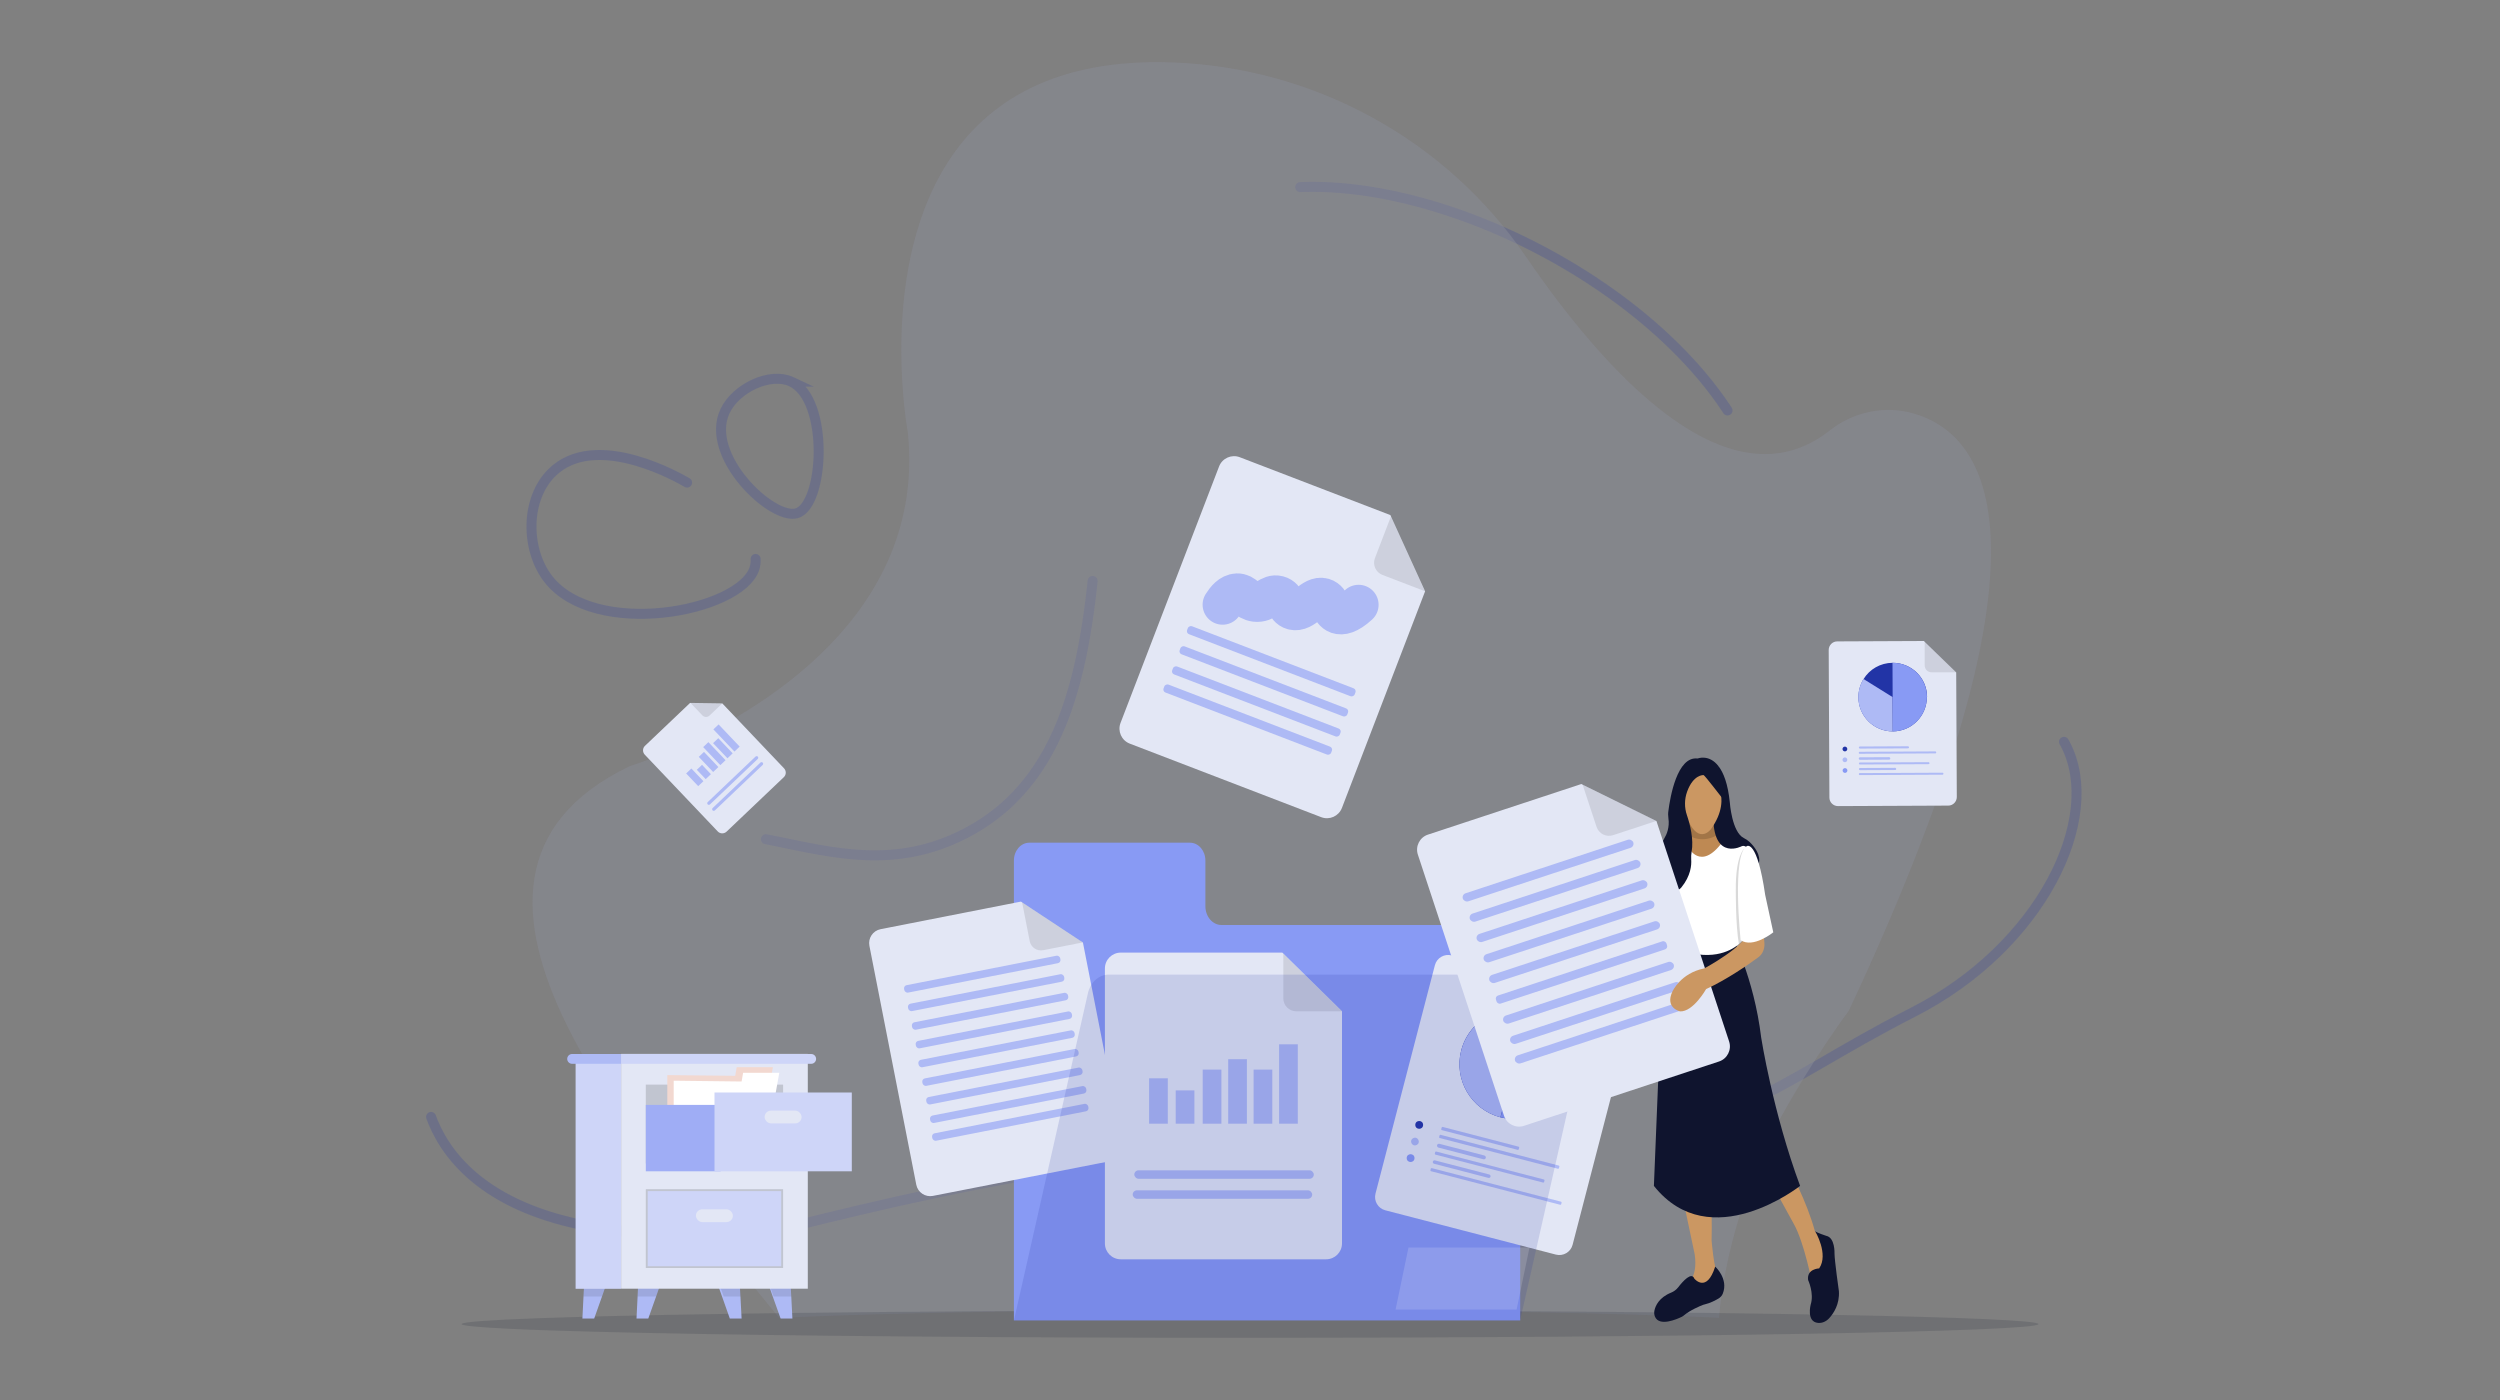<?xml version="1.0" encoding="UTF-8"?>
<svg id="Hand" xmlns="http://www.w3.org/2000/svg" viewBox="0 0 250 140">
  <rect x="0" y="0" width="250" height="140" fill="#808080" stroke="none"/>
  <defs>
    <style>
      .cls-1, .cls-2 {
        fill: #aebaf5;
      }

      .cls-2 {
        opacity: .5;
      }

      .cls-3, .cls-4 {
        fill: #fff;
      }

      .cls-5 {
        fill: #cb9762;
      }

      .cls-6 {
        fill: #ced5f8;
      }

      .cls-7 {
        fill: #889af4;
      }

      .cls-8 {
        fill: #9fadf5;
      }

      .cls-9, .cls-10 {
        fill: #0f142e;
      }

      .cls-11, .cls-10, .cls-4, .cls-12 {
        opacity: .15;
      }

      .cls-13 {
        stroke: #aebaf5;
        stroke-width: 4px;
      }

      .cls-13, .cls-14 {
        fill: none;
        stroke-linecap: round;
        stroke-miterlimit: 10;
      }

      .cls-15, .cls-12 {
        fill: #2234a6;
      }

      .cls-16 {
        opacity: .2;
      }

      .cls-17 {
        fill: #e3e7f5;
      }

      .cls-18 {
        opacity: .1;
      }

      .cls-19 {
        fill: #be8953;
      }

      .cls-14 {
        stroke: #2234a6;
        stroke-dasharray: 50 50 50 50 50 50;
      }

      .cls-20 {
        fill: #f2d8d0;
      }
    </style>
  </defs>
  <g class="cls-16">
    <g>
      <path class="cls-14" d="M79.14,38.17c-2.09-.98-5.54.61-6.64,2.95-2.1,4.46,4.69,10.91,7.16,10.21,2.76-.77,3.3-11.36-.53-13.16Z"/>
      <path class="cls-14" d="M68.71,48.26c-.74-.43-8.63-4.99-13.09-1.38-3.13,2.53-3.16,7.95-.81,11,4.66,6.03,19.12,3.33,20.62-.99,1.01-2.91-3.73-6.9-6.72-8.63Z"/>
      <path class="cls-14" d="M78.86,122.73c19.19-4.76,41-9.61,74.87-8.79,18.94.46,23.23-5.42,37.58-12.72,12.79-6.51,19.08-19.46,15.22-26.8-3.9-7.41-15.76-4.46-25.48-15.49-4.43-5.02-3.65-8.54-6.2-14.12-8.09-17.64-38.42-31.43-53.38-24.13-19.76,9.64-2.87,51.29-24.95,62.67-13.97,7.2-24.53-6.62-38.32,3.93-6.83,5.23-15.19,12.56-15.84,20.52,0,0-.91,19.46,36.51,14.94Z"/>
    </g>
    <path class="cls-2" d="M184.9,101.05s-3.48,4.61-6.95,10.93c-3.13,5.7-5.52,13.39-6.05,19.8-1.48-.07-3.1-.14-4.85-.2-10.38-.37-25.38-.6-42.05-.6-18.95,0-35.73.3-46.04.76-.35.02-.7.03-1.04.05-12.87-15.95-38.79-43.75-14.94-55.18,0,0,1.75-.53,4.37-1.68,8.29-3.62,25.33-13.36,23.43-31.72,0,0-.65-3.43-.65-8.19,0-11.15,3.53-29.62,27.09-28.78,14.27.51,27.41,7.77,35.35,19.39,7.79,11.4,20.25,25.42,30.4,17.42,2.34-1.85,5.44-2.53,8.33-1.72,7.3,2.05,15.6,12.67-6.4,59.71Z"/>
  </g>
  <path class="cls-10" d="M203.84,132.41c0,.75-35.3,1.37-78.84,1.37-24.57,0-46.51-.19-60.97-.5-3.33-.07-6.26-.15-8.74-.23-1.63-.05-3.06-.11-4.28-.17-3.13-.15-4.85-.31-4.85-.47,0-.21,2.78-.41,7.74-.59,2.03-.07,4.43-.14,7.15-.21,14.32-.34,37.63-.57,63.96-.57,23.16,0,43.98.17,58.4.45,12.7.24,20.44.56,20.44.92Z"/>
  <g>
    <path class="cls-7" d="M120.54,90.64v-4.58c0-.99-.69-1.79-1.54-1.79h-16.07c-.85,0-1.54.8-1.54,1.79v45.98h50.63v-36.25c0-1.82-1.26-3.29-2.82-3.29h-27.05c-.89,0-1.61-.84-1.61-1.87Z"/>
    <g>
      <g>
        <path class="cls-17" d="M162.27,105.19l-5.01,19.29c-.19.73-.94,1.17-1.67.98l-17.06-4.43c-.73-.19-1.17-.94-.98-1.67l5.94-22.84c.19-.73.94-1.17,1.67-.98l13.42,3.49.07.11,3.63,6.05Z"/>
        <path class="cls-18" d="M162.27,105.19l-3.8-.99c-.59-.15-.95-.76-.8-1.36l.96-3.71,3.63,6.05Z"/>
      </g>
      <g>
        <path class="cls-15" d="M156.74,107.8c-.76,2.93-3.76,4.69-6.69,3.93h-.01c-2.92-.77-4.68-3.76-3.92-6.69.27-1.04.82-1.93,1.55-2.62,1.33-1.25,3.25-1.8,5.14-1.31,2.93.76,4.69,3.76,3.93,6.69Z"/>
        <path class="cls-7" d="M156.74,107.8c-.76,2.93-3.76,4.69-6.69,3.93l2.76-10.62c2.93.76,4.69,3.76,3.93,6.69Z"/>
        <path class="cls-1" d="M151.42,106.41l-1.38,5.32c-2.92-.77-4.68-3.76-3.92-6.68.27-1.04.82-1.93,1.55-2.62l3.75,3.98Z"/>
      </g>
      <g>
        <g>
          <g>
            <path class="cls-1" d="M151.78,114.99l-7.61-1.98s-.06-.05-.05-.09l.05-.18s.05-.06.09-.05l7.61,1.98s.06.05.05.09l-.05.18s-.05.06-.09.05Z"/>
            <path class="cls-1" d="M155.8,116.88l-11.84-3.08s-.06-.05-.05-.09l.05-.18s.05-.06.09-.05l11.84,3.08s.06.05.05.09l-.05.18s-.05.06-.09.05Z"/>
          </g>
          <g>
            <rect class="cls-1" x="143.62" y="114.96" width="5.04" height=".39" rx=".2" ry=".2" transform="translate(33.67 -33.06) rotate(14.57)"/>
            <path class="cls-1" d="M154.32,118.26l-10.79-2.8s-.06-.05-.05-.09l.04-.17s.05-.06.09-.05l10.79,2.8s.06.05.05.09l-.04.17s-.05.06-.09.05Z"/>
          </g>
          <g>
            <rect class="cls-1" x="143.18" y="116.74" width="5.96" height=".35" rx=".17" ry=".17" transform="translate(34.12 -33.01) rotate(14.57)"/>
            <path class="cls-1" d="M156.03,120.48l-12.94-3.36s-.06-.05-.05-.09l.04-.17s.05-.06.09-.05l12.94,3.36s.06.05.05.09l-.04.17s-.05.06-.09.05Z"/>
          </g>
        </g>
        <g>
          <circle class="cls-15" cx="141.92" cy="112.49" r=".39"/>
          <path class="cls-1" d="M141.87,114.25c-.05.21-.27.33-.47.28s-.33-.27-.28-.47c.05-.21.27-.33.47-.28s.33.27.28.47Z"/>
          <circle class="cls-7" cx="141.06" cy="115.81" r=".39"/>
        </g>
      </g>
    </g>
    <g>
      <g>
        <path class="cls-17" d="M134.2,101.13v23.21c0,.88-.71,1.59-1.59,1.59h-20.53c-.88,0-1.59-.71-1.59-1.59v-27.49c0-.88.71-1.59,1.59-1.59h16.15l.11.1,5.86,5.76Z"/>
        <path class="cls-18" d="M134.2,101.13h-4.57c-.72,0-1.3-.58-1.3-1.3v-4.46l5.86,5.76Z"/>
      </g>
      <g>
        <rect class="cls-1" x="113.43" y="117.03" width="17.95" height=".85" rx=".43" ry=".43"/>
        <rect class="cls-1" x="113.27" y="119.03" width="17.95" height=".85" rx=".43" ry=".43"/>
      </g>
      <g>
        <rect class="cls-1" x="114.91" y="107.83" width="1.87" height="4.54"/>
        <rect class="cls-1" x="117.57" y="109.04" width="1.87" height="3.33"/>
        <rect class="cls-1" x="120.27" y="106.96" width="1.87" height="5.41"/>
        <rect class="cls-1" x="122.82" y="105.92" width="1.87" height="6.45"/>
        <rect class="cls-1" x="125.36" y="106.96" width="1.87" height="5.41"/>
        <rect class="cls-1" x="127.91" y="104.43" width="1.87" height="7.94"/>
      </g>
    </g>
    <g>
      <g>
        <path class="cls-17" d="M108.29,94.24l3.96,20.19c.15.76-.35,1.51-1.11,1.66l-17.85,3.5c-.76.15-1.51-.35-1.66-1.11l-4.69-23.9c-.15-.76.35-1.51,1.11-1.66l14.04-2.76.11.07,6.08,4.01Z"/>
        <path class="cls-18" d="M108.29,94.24l-3.97.78c-.62.12-1.23-.28-1.35-.91l-.76-3.88,6.08,4.01Z"/>
      </g>
      <g>
        <rect class="cls-1" x="90.27" y="97.04" width="15.91" height=".76" rx=".32" ry=".32" transform="translate(-16.93 20.75) rotate(-11.11)"/>
        <rect class="cls-1" x="90.66" y="98.89" width="15.91" height=".76" rx=".32" ry=".32" transform="translate(-17.28 20.86) rotate(-11.11)"/>
        <rect class="cls-1" x="91.05" y="100.75" width="15.91" height=".76" rx=".32" ry=".32" transform="translate(-17.63 20.97) rotate(-11.11)"/>
        <rect class="cls-1" x="91.43" y="102.61" width="15.91" height=".76" rx=".32" ry=".32" transform="translate(-17.98 21.08) rotate(-11.11)"/>
        <rect class="cls-1" x="91.7" y="104.5" width="15.91" height=".76" rx=".32" ry=".32" transform="translate(-18.34 21.17) rotate(-11.11)"/>
        <rect class="cls-1" x="92.09" y="106.36" width="15.91" height=".76" rx=".32" ry=".32" transform="translate(-18.69 21.28) rotate(-11.11)"/>
        <rect class="cls-1" x="92.48" y="108.22" width="15.91" height=".76" rx=".32" ry=".32" transform="translate(-19.04 21.39) rotate(-11.11)"/>
        <rect class="cls-1" x="92.86" y="110.08" width="15.91" height=".76" rx=".32" ry=".32" transform="translate(-19.39 21.49) rotate(-11.11)"/>
        <rect class="cls-1" x="93.07" y="111.85" width="15.91" height=".76" rx=".32" ry=".32" transform="translate(-19.73 21.57) rotate(-11.11)"/>
      </g>
    </g>
    <path class="cls-12" d="M101.38,132.05h50.63l7.11-31.45c.36-1.59-.67-3.14-2.08-3.14h-46.17c-.98,0-1.83.77-2.08,1.87l-7.4,32.73Z"/>
    <polygon class="cls-4" points="139.56 130.95 140.85 124.75 152.95 124.75 151.66 130.95 139.56 130.95"/>
  </g>
  <g>
    <g>
      <polygon class="cls-1" points="60.79 127.96 60.2 129.65 59.42 131.85 58.24 131.85 58.35 129.65 58.44 127.96 60.79 127.96"/>
      <polygon class="cls-1" points="74.16 131.85 72.98 131.85 72.37 130.12 71.6 127.96 73.96 127.96 74.07 130.12 74.16 131.85"/>
      <polygon class="cls-18" points="58.44 127.96 60.79 127.96 60.2 129.65 58.35 129.65 58.44 127.96"/>
      <polygon class="cls-18" points="73.96 127.49 74.07 129.65 72.37 129.65 71.6 127.49 73.96 127.49"/>
      <polygon class="cls-1" points="79.24 131.85 78.06 131.85 77.36 129.89 76.68 127.96 79.04 127.96 79.14 129.89 79.24 131.85"/>
      <polygon class="cls-1" points="66.2 127.96 65.61 129.65 64.83 131.85 63.65 131.85 63.76 129.65 63.84 127.96 66.2 127.96"/>
      <polygon class="cls-18" points="63.84 127.96 66.2 127.96 65.61 129.65 63.76 129.65 63.84 127.96"/>
      <polygon class="cls-18" points="79.14 129.65 77.36 129.65 76.68 127.73 79.04 127.73 79.14 129.65"/>
    </g>
    <rect class="cls-17" x="62.11" y="105.4" width="18.67" height="23.48" transform="translate(142.89 234.27) rotate(180)"/>
    <rect class="cls-6" x="57.56" y="105.4" width="4.54" height="23.48"/>
    <path class="cls-6" d="M62.11,106.38h19.01c.27,0,.49-.22.49-.49h0c0-.27-.22-.49-.49-.49h-19.01v.98Z"/>
    <path class="cls-1" d="M62.11,106.38h-4.9c-.27,0-.49-.22-.49-.49h0c0-.27.22-.49.49-.49h4.9v.98Z"/>
    <rect class="cls-11" x="64.58" y="118.92" width="13.73" height="7.88" transform="translate(142.89 245.72) rotate(180)"/>
    <rect class="cls-6" x="67.69" y="116.18" width="7.51" height="13.35" transform="translate(194.3 51.42) rotate(90)"/>
    <rect class="cls-11" x="64.58" y="108.45" width="13.73" height="7.88" transform="translate(142.89 224.79) rotate(180)"/>
    <polygon class="cls-20" points="77.29 106.72 76.31 112.15 66.73 112.15 66.73 107.51 73.52 107.58 73.67 106.72 77.29 106.72"/>
    <polygon class="cls-3" points="77.93 107.28 76.95 112.71 67.37 112.71 67.37 108.07 74.16 108.15 74.31 107.28 77.93 107.28"/>
    <rect class="cls-17" x="69.6" y="120.94" width="3.7" height="1.28" rx=".64" ry=".64" transform="translate(142.89 243.15) rotate(-180)"/>
    <rect class="cls-8" x="64.58" y="110.49" width="7.49" height="6.64"/>
    <rect class="cls-6" x="71.44" y="109.24" width="13.73" height="7.88" transform="translate(156.62 226.37) rotate(180)"/>
    <rect class="cls-17" x="76.46" y="111.05" width="3.7" height="1.28" rx=".64" ry=".64" transform="translate(156.62 223.39) rotate(-180)"/>
  </g>
  <g>
    <path class="cls-5" d="M179.03,117.15s1.61,2.88,2.46,5.97c0,0,.64.88.97.79l.48,3.87-1.69.73s-.81-4.3-1.91-6.19l-2.24-4.08,1.92-1.1Z"/>
    <path class="cls-9" d="M181.91,126.84s-1.25.04-1.1,1.16c0,0,.62,1.33.26,2.45,0,0-.46,1.73.73,1.84.41.04.82-.14,1.12-.47.44-.48,1.05-1.39.97-2.7,0,0-.44-3.09-.44-3.78,0,0,.07-1.59-.84-1.76,0,0-1.03-.34-1.1-.47,0,0,1.39,2.32.4,3.74Z"/>
    <path class="cls-5" d="M170.98,118.16s.26,2.36.18,5.89c0,0,.18,2.54.7,3.87l-2.46,1.55-.88-.95s1.32-.52.95-3.09l-1.58-7.48,3.08.21Z"/>
    <path class="cls-9" d="M169.44,127.87s1.22,1.49,2.08-1.21c0,0,1.35,1.21.76,2.7-.08.2-.22.36-.39.47-.3.18-.85.48-1.42.61-.05.01-.1.03-.15.04-.29.11-1.32.54-1.93,1.06-.06.05-.13.1-.21.14-.49.24-2.27,1.02-2.69-.03-.08-.2-.09-.42-.04-.63.1-.44.45-1.27,1.67-1.76.27-.11.51-.29.7-.53.46-.6,1.35-1.6,1.62-.85Z"/>
    <path class="cls-9" d="M173.15,93.5s2.24,4.21,2.97,10.27c0,0,1.17,7.48,3.89,14.82,0,0-8.98,7.09-14.62,0l.51-12.55s.4-9.67,2.6-12.55h4.65Z"/>
    <path class="cls-5" d="M163.94,91.94l-.28.24c-.19.16-.43.23-.66.19-.64-.11-2.05-.38-3.53-.9-.06-.02-.12-.05-.18-.09-.55-.36-3.68-2.26-4.23.45,0,.04-.02.08-.03.12-.05.17-.12.78,1.61.32.22-.06.45-.02.64.11.36.23.97.57,1.49.58.14,0,.28.04.4.11.81.48,3.82,2.18,5.6,2.13.35,0,.66-.25.81-.62l.56-1.42c.3-.75-.22-1.6-.93-1.51l-.84.11c-.16.02-.3.09-.43.19Z"/>
    <path class="cls-3" d="M167.24,90.62l-1.06,3.35s-.08.02-.13.02c-1.43.21-3.01-1.62-3.01-1.62,2.25-5.94,3.5-7.34,3.5-7.34l.29,2.36.4,3.23Z"/>
    <path class="cls-11" d="M167.24,90.62l-1.06,3.35s-.08.02-.13.02c-.66-2.56-.06-6.47-.06-6.47l.84-.14.4,3.23Z"/>
    <path class="cls-19" d="M172.49,84.82l-1.76,2.71-2.46-1.98.4-2.1.59-3.05,2.24-.73s.27,1.69.65,3.58c.11.52.22,1.06.34,1.58Z"/>
    <path class="cls-11" d="M172.15,83.24c-1.34.96-2.52.79-3.47.21l.59-3.05,2.24-.73s.27,1.69.65,3.58Z"/>
    <path class="cls-3" d="M174.87,84.9l-.03.67-.3,8.13s-.2.33-.65.71c-.93.78-2.92,1.77-6.41.42-.17-.07-.32-.2-.42-.37-.44-.74-1.49-3.01-.88-7.2l.37-2.23,2.27-.34s1.21,2.54,3.45-.52c0,0,2.16-.39,2.6.73Z"/>
    <path class="cls-11" d="M174.84,85.58l-.3,8.13s-.2.33-.65.71c-.33-1.86-.31-5.35-.31-5.35-.04-3.44.81-4.17.81-4.17l.45.68Z"/>
    <path class="cls-9" d="M175.89,86.39s-1.03-2.04-1.69-1.78c0,0-2.78,1.5-2.87-2.73,0-.38.02-.76.06-1.13.1-.78.23-2.65-.67-3.12.25-.22.61-.54,1.14-1,.49.64.93,1.74,1.12,3.6,0,0,.2,2.99,1.41,3.58.2.1.39.22.56.38.46.44,1.18,1.3.92,2.21Z"/>
    <path class="cls-5" d="M171.09,77.38s2.38,2.23,0,5.54c0,0-1.36,1.85-2.57-1.59,0,0-1.65-5.76,2.57-3.95Z"/>
    <path class="cls-9" d="M171.87,76.62c-.53.45.73,3.1.48,3.32-.11-.06-1.86-2.42-2-2.43,0,0-1.01-.08-1.64,1.66-.27.75-.28,1.59-.02,2.34.31.92.7,2.42.47,3.68-.04.25-.06.51-.04.77.04.55-.04,1.62-.98,2.78-.17.21-.41.33-.65.33-.61.01-1.73-.2-2.05-1.9-.12-.64,0-1.32.34-1.85.14-.23.29-.53.39-.87.06-.23.15-.44.27-.63.22-.36.54-1.07.4-2.01-.03-.24-.04-.48,0-.72.17-1.36.87-5.49,2.92-5.24,0,0,1.15-.47,2.1.78Z"/>
    <g>
      <g>
        <path class="cls-17" d="M165.64,82.09l7.27,22.05c.28.84-.18,1.74-1.01,2.01l-19.49,6.43c-.84.28-1.74-.18-2.01-1.01l-8.61-26.1c-.28-.84.18-1.74,1.01-2.01l15.34-5.06.13.07,7.37,3.63Z"/>
        <path class="cls-18" d="M165.64,82.09l-4.34,1.43c-.68.22-1.41-.15-1.64-.82l-1.4-4.24,7.37,3.63Z"/>
      </g>
      <g>
        <rect class="cls-1" x="145.84" y="86.62" width="17.95" height=".85" rx=".43" ry=".43" transform="translate(-19.48 52.87) rotate(-18.25)"/>
        <rect class="cls-1" x="146.54" y="88.65" width="17.95" height=".85" rx=".43" ry=".43" transform="translate(-20.08 53.19) rotate(-18.25)"/>
        <rect class="cls-1" x="147.23" y="90.68" width="17.95" height=".85" rx=".43" ry=".43" transform="translate(-20.68 53.51) rotate(-18.25)"/>
        <rect class="cls-1" x="147.93" y="92.71" width="17.95" height=".85" rx=".43" ry=".43" transform="translate(-21.28 53.83) rotate(-18.25)"/>
        <rect class="cls-1" x="148.49" y="94.78" width="17.95" height=".85" rx=".43" ry=".43" transform="translate(-21.9 54.11) rotate(-18.25)"/>
        <rect class="cls-1" x="149.18" y="96.81" width="17.95" height=".85" rx=".32" ry=".32" transform="translate(-22.5 54.43) rotate(-18.25)"/>
        <rect class="cls-1" x="149.88" y="98.84" width="17.95" height=".85" rx=".43" ry=".43" transform="translate(-23.1 54.75) rotate(-18.25)"/>
        <rect class="cls-1" x="150.58" y="100.87" width="17.95" height=".85" rx=".43" ry=".43" transform="translate(-23.7 55.07) rotate(-18.25)"/>
        <rect class="cls-1" x="151.05" y="102.82" width="17.95" height=".85" rx=".43" ry=".43" transform="translate(-24.28 55.32) rotate(-18.25)"/>
      </g>
    </g>
    <path class="cls-5" d="M176.26,92.12l.18,2.17c.05.58-.19,1.14-.61,1.44-1.04.76-3.12,2.21-5.22,3.18,0,0-1.28,2.28-2.6,2.23,0,0-1.54-.34-.77-1.98,0,0,.81-1.85,3.19-2.32,0,0,4.18-2.23,4.43-3.74l1.39-.99Z"/>
    <path class="cls-3" d="M177.32,93.24s-2.02,1.63-3.26.77c0,0-.9-8.61.63-9.4,0,0,1.02-.7,1.83,4.89l.81,3.74Z"/>
  </g>
  <g>
    <g>
      <g>
        <path class="cls-17" d="M195.62,67.23l.06,12.47c0,.47-.38.86-.85.86l-11.03.05c-.47,0-.86-.38-.86-.85l-.07-14.76c0-.47.38-.86.85-.86l8.67-.04.06.06,3.17,3.08Z"/>
        <path class="cls-18" d="M195.62,67.23h-2.45c-.38.01-.7-.3-.7-.68v-2.4s3.15,3.08,3.15,3.08Z"/>
      </g>
      <g>
        <path class="cls-15" d="M192.69,69.69c0,1.9-1.52,3.44-3.41,3.45h0c-1.89,0-3.43-1.52-3.44-3.41,0-.67.19-1.3.52-1.83.6-.97,1.67-1.61,2.9-1.62,1.9,0,3.44,1.52,3.45,3.41Z"/>
        <path class="cls-7" d="M192.69,69.69c0,1.9-1.52,3.44-3.41,3.45l-.03-6.86c1.9,0,3.44,1.52,3.45,3.41Z"/>
        <path class="cls-1" d="M189.25,69.7l.02,3.44c-1.89,0-3.43-1.52-3.44-3.41,0-.67.19-1.3.52-1.83l2.91,1.81Z"/>
      </g>
      <g>
        <g>
          <g>
            <rect class="cls-1" x="185.88" y="74.64" width="5.02" height=".21" rx=".11" ry=".11" transform="translate(-.36 .92) rotate(-.28)"/>
            <path class="cls-1" d="M193.55,75.34l-7.6.04s-.07-.03-.07-.07v-.06s.03-.07.07-.07l7.6-.04s.07.03.07.07v.06s-.03.07-.07.07Z"/>
          </g>
          <g>
            <rect class="cls-1" x="185.88" y="75.72" width="3.15" height=".25" rx=".12" ry=".12" transform="translate(-.37 .92) rotate(-.28)"/>
            <rect class="cls-1" x="185.89" y="76.23" width="7.06" height=".2" rx=".1" ry=".1" transform="translate(-.37 .93) rotate(-.28)"/>
          </g>
          <g>
            <rect class="cls-1" x="185.89" y="76.79" width="3.73" height=".22" rx=".11" ry=".11" transform="translate(-.37 .92) rotate(-.28)"/>
            <path class="cls-1" d="M194.27,77.47l-8.31.04s-.07-.03-.07-.07v-.06s.03-.07.07-.07l8.31-.04s.07.03.07.07v.06s-.03.07-.07.07Z"/>
          </g>
        </g>
        <g>
          <path class="cls-15" d="M184.73,74.9c0,.13-.11.24-.24.24-.13,0-.24-.11-.24-.24,0-.13.11-.24.24-.24.13,0,.24.11.24.24Z"/>
          <path class="cls-1" d="M184.73,75.98c0,.13-.11.24-.24.24-.13,0-.24-.11-.24-.24,0-.13.11-.24.24-.24.13,0,.24.11.24.24Z"/>
          <path class="cls-7" d="M184.74,77.05c0,.13-.11.24-.24.24-.13,0-.24-.11-.24-.24,0-.13.11-.24.24-.24.13,0,.24.11.24.24Z"/>
        </g>
      </g>
    </g>
    <g>
      <g>
        <path class="cls-17" d="M142.51,59.13l-8.32,21.67c-.32.82-1.24,1.23-2.06.92l-19.16-7.36c-.82-.32-1.23-1.24-.92-2.06l9.86-25.66c.32-.82,1.24-1.23,2.06-.92l15.07,5.79.06.14,3.41,7.48Z"/>
        <path class="cls-18" d="M142.51,59.13l-4.27-1.64c-.67-.26-1-1.01-.75-1.67l1.6-4.17,3.41,7.48Z"/>
      </g>
      <g>
        <rect class="cls-1" x="126.7" y="57.15" width=".85" height="17.95" rx=".32" ry=".32" transform="translate(19.82 161.09) rotate(-68.99)"/>
        <rect class="cls-1" x="125.95" y="59.16" width=".85" height="17.95" rx=".32" ry=".32" transform="translate(17.47 161.68) rotate(-68.99)"/>
        <rect class="cls-1" x="125.21" y="61.17" width=".85" height="17.95" rx=".32" ry=".32" transform="translate(15.11 162.28) rotate(-68.99)"/>
        <rect class="cls-1" x="124.34" y="62.98" width=".85" height="17.95" rx=".32" ry=".32" transform="translate(12.87 162.63) rotate(-68.99)"/>
      </g>
      <g>
        <path class="cls-13" d="M122.26,60.47c.33-.52.81-1.11,1.44-1.13.73-.03.95.73,1.84.84,1.04.12,1.43-.83,2.27-.61.82.21.72,1.21,1.48,1.42,1.08.31,1.98-1.49,3.04-1.18.78.23.7,1.32,1.45,1.58.39.13,1.02.06,2.08-.91"/>
        <polygon class="cls-1" points="136.22 61.16 136.62 59.71 135.16 60.09 136.22 61.16"/>
      </g>
    </g>
    <g>
      <g>
        <path class="cls-17" d="M72.23,70.34l6.18,6.5c.23.25.22.64-.02.87l-5.74,5.46c-.25.23-.64.22-.87-.02l-7.31-7.69c-.23-.25-.22-.64.02-.87l4.52-4.3h.06s3.17.05,3.17.05Z"/>
        <path class="cls-18" d="M72.23,70.34l-1.28,1.22c-.2.19-.52.18-.71-.02l-1.19-1.25,3.17.05Z"/>
      </g>
      <g>
        <path class="cls-1" d="M75.78,75.89l-4.78,4.55c-.07.06-.17.06-.23,0h0c-.06-.07-.06-.17,0-.23l4.78-4.55c.07-.06.17-.06.23,0h0c.06.07.06.17,0,.23Z"/>
        <path class="cls-1" d="M76.27,76.49l-4.78,4.55c-.07.06-.17.06-.23,0h0c-.06-.07-.06-.17,0-.23l4.78-4.55c.07-.06.17-.06.23,0h0c.06.07.06.17,0,.23Z"/>
      </g>
      <g>
        <rect class="cls-1" x="69.12" y="76.85" width=".72" height="1.75" transform="translate(-34.43 69.27) rotate(-43.55)"/>
        <rect class="cls-1" x="70.02" y="76.55" width=".72" height="1.29" transform="translate(-33.81 69.74) rotate(-43.55)"/>
        <rect class="cls-1" x="70.5" y="75.14" width=".72" height="2.09" transform="translate(-32.99 69.8) rotate(-43.55)"/>
        <rect class="cls-1" x="71.08" y="74.11" width=".72" height="2.49" transform="translate(-32.26 69.97) rotate(-43.55)"/>
        <rect class="cls-1" x="71.93" y="73.78" width=".72" height="2.09" transform="translate(-31.66 70.4) rotate(-43.55)"/>
        <rect class="cls-1" x="72.3" y="72.26" width=".72" height="3.06" transform="translate(-30.85 70.38) rotate(-43.55)"/>
      </g>
    </g>
  </g>
</svg>